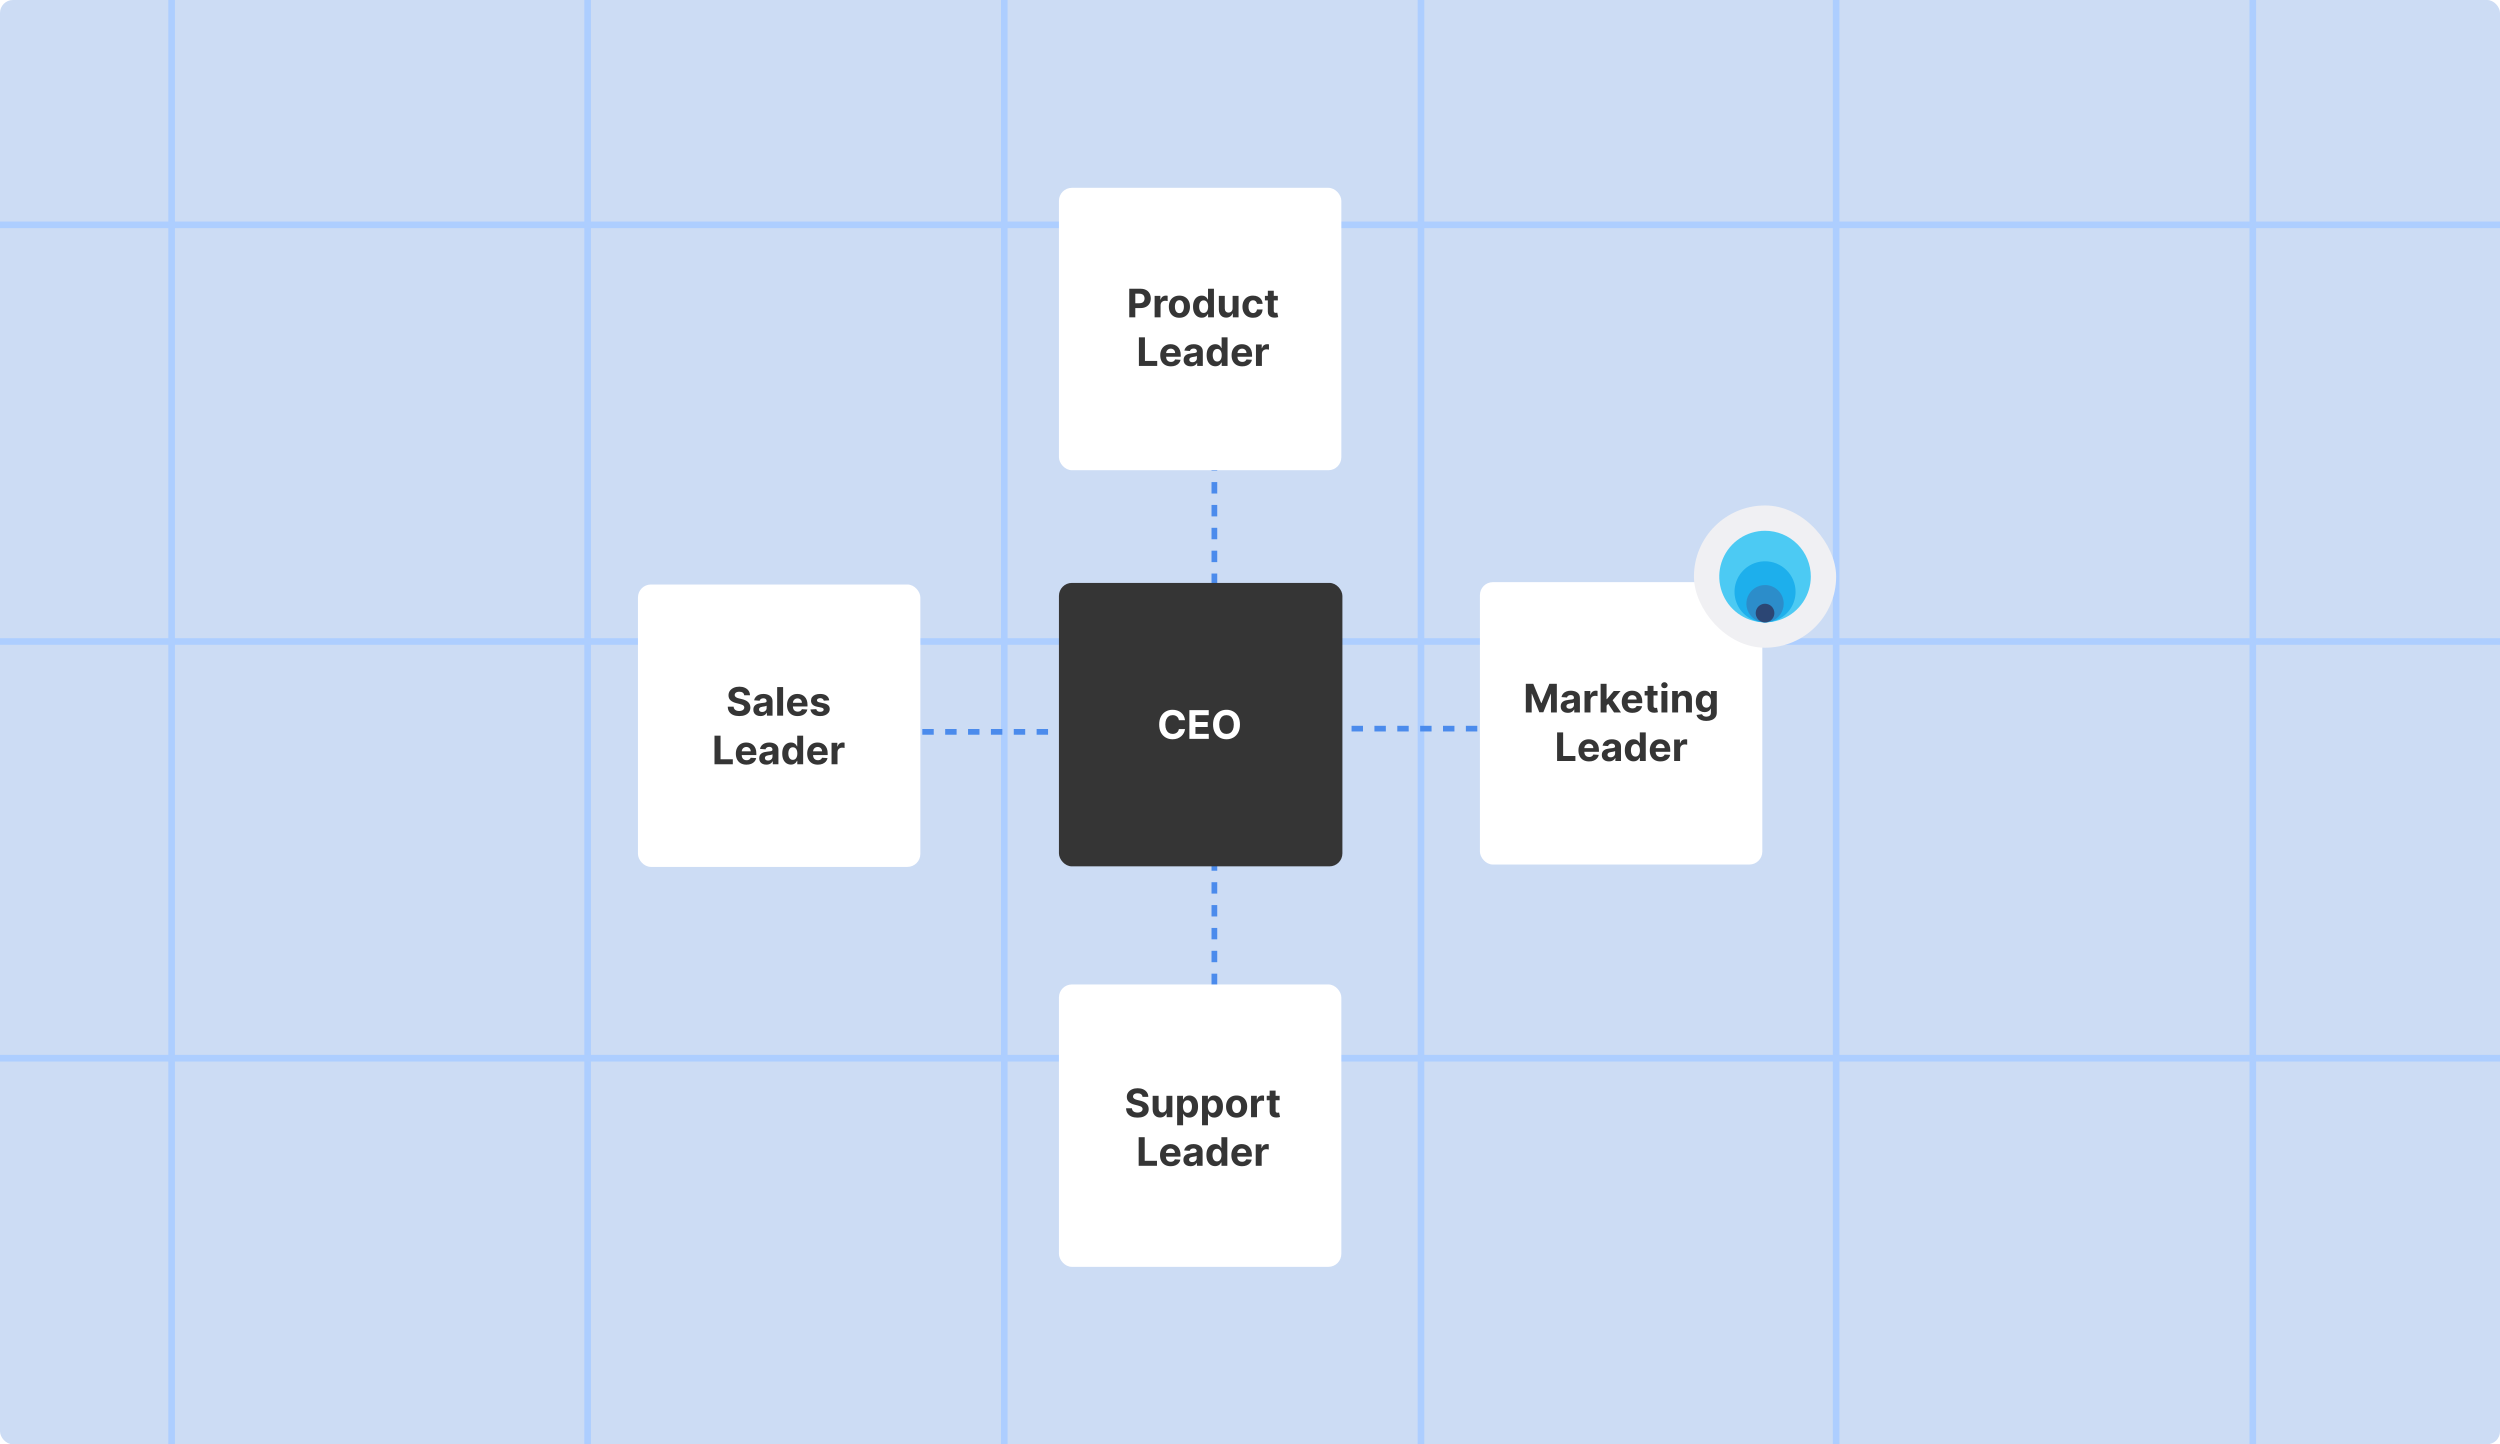 <svg width="772" height="446" viewBox="0 0 772 446" fill="none" xmlns="http://www.w3.org/2000/svg">
<g clip-path="url(#clip0_10256_20624)">
<rect width="772" height="446" rx="4" fill="#CCDCF4"/>
<path d="M181.452 -288L181.452 684.195" stroke="#ADCEFF" stroke-width="2.042"/>
<path d="M53 -288L53 684.195" stroke="#ADCEFF" stroke-width="2.042"/>
<path d="M310.123 -288L310.123 684.195" stroke="#ADCEFF" stroke-width="2.042"/>
<path d="M438.8 -288L438.8 684.195" stroke="#ADCEFF" stroke-width="2.042"/>
<path d="M567 -288L567 684.195" stroke="#ADCEFF" stroke-width="2.042"/>
<path d="M695.668 -288L695.667 684.195" stroke="#ADCEFF" stroke-width="2.042"/>
<path d="M-114.703 69.427L882 69.427" stroke="#ADCEFF" stroke-width="2.042"/>
<path d="M-129 198.098L867.704 198.098" stroke="#ADCEFF" stroke-width="2.042"/>
<path d="M-114.703 326.771L882 326.771" stroke="#ADCEFF" stroke-width="2.042"/>
<path d="M366 226L215 226" stroke="#4B8BEC" stroke-width="1.764" stroke-dasharray="3.53 3.53"/>
<path d="M375 225L526 225" stroke="#4B8BEC" stroke-width="1.764" stroke-dasharray="3.53 3.53"/>
<path d="M375 223L375 132" stroke="#4B8BEC" stroke-width="1.764" stroke-dasharray="3.53 3.53"/>
<path d="M375 223L375 311" stroke="#4B8BEC" stroke-width="1.764" stroke-dasharray="3.53 3.53"/>
<g filter="url(#filter0_d_10256_20624)">
<rect x="332" y="175" width="87.533" height="87.533" rx="4" fill="#353535"/>
<path d="M370.935 217.403H369.039C369.004 217.158 368.933 216.94 368.826 216.749C368.72 216.556 368.583 216.391 368.415 216.256C368.248 216.12 368.054 216.016 367.835 215.944C367.618 215.872 367.383 215.836 367.129 215.836C366.67 215.836 366.27 215.95 365.93 216.178C365.589 216.403 365.325 216.732 365.137 217.165C364.949 217.595 364.856 218.118 364.856 218.733C364.856 219.365 364.949 219.896 365.137 220.326C365.328 220.756 365.593 221.081 365.934 221.3C366.275 221.52 366.669 221.63 367.116 221.63C367.367 221.63 367.6 221.596 367.813 221.53C368.03 221.464 368.222 221.367 368.389 221.24C368.557 221.11 368.695 220.953 368.805 220.768C368.917 220.583 368.995 220.372 369.039 220.136L370.935 220.144C370.886 220.551 370.763 220.944 370.567 221.322C370.374 221.697 370.113 222.034 369.783 222.331C369.457 222.625 369.067 222.859 368.614 223.033C368.164 223.203 367.654 223.288 367.086 223.288C366.295 223.288 365.587 223.109 364.964 222.751C364.343 222.393 363.853 221.875 363.492 221.197C363.134 220.518 362.955 219.697 362.955 218.733C362.955 217.766 363.137 216.943 363.5 216.264C363.864 215.586 364.358 215.069 364.981 214.714C365.605 214.356 366.306 214.177 367.086 214.177C367.6 214.177 368.076 214.249 368.515 214.394C368.956 214.538 369.348 214.749 369.688 215.026C370.029 215.3 370.306 215.637 370.52 216.035C370.736 216.433 370.875 216.889 370.935 217.403ZM372.28 223.167V214.299H378.255V215.844H374.155V217.958H377.948V219.503H374.155V221.621H378.273V223.167H372.28ZM387.895 218.733C387.895 219.7 387.712 220.522 387.346 221.201C386.982 221.879 386.485 222.397 385.856 222.755C385.23 223.11 384.525 223.288 383.743 223.288C382.955 223.288 382.247 223.109 381.621 222.751C380.995 222.393 380.5 221.875 380.136 221.197C379.772 220.518 379.59 219.697 379.59 218.733C379.59 217.766 379.772 216.943 380.136 216.264C380.5 215.586 380.995 215.069 381.621 214.714C382.247 214.356 382.955 214.177 383.743 214.177C384.525 214.177 385.23 214.356 385.856 214.714C386.485 215.069 386.982 215.586 387.346 216.264C387.712 216.943 387.895 217.766 387.895 218.733ZM385.995 218.733C385.995 218.106 385.901 217.578 385.713 217.148C385.528 216.718 385.267 216.391 384.929 216.169C384.592 215.947 384.196 215.836 383.743 215.836C383.29 215.836 382.894 215.947 382.556 216.169C382.219 216.391 381.956 216.718 381.768 217.148C381.584 217.578 381.491 218.106 381.491 218.733C381.491 219.359 381.584 219.887 381.768 220.317C381.956 220.748 382.219 221.074 382.556 221.296C382.894 221.518 383.29 221.63 383.743 221.63C384.196 221.63 384.592 221.518 384.929 221.296C385.267 221.074 385.528 220.748 385.713 220.317C385.901 219.887 385.995 219.359 385.995 218.733Z" fill="white"/>
</g>
<g filter="url(#filter1_d_10256_20624)">
<rect x="202" y="175.496" width="87.203" height="87.203" rx="4" fill="white"/>
<path d="M234.808 209.706C234.773 209.358 234.625 209.088 234.363 208.895C234.102 208.702 233.746 208.606 233.298 208.606C232.993 208.606 232.735 208.649 232.526 208.735C232.316 208.819 232.155 208.935 232.042 209.085C231.933 209.234 231.878 209.404 231.878 209.594C231.873 209.752 231.906 209.89 231.978 210.008C232.052 210.126 232.155 210.228 232.284 210.314C232.413 210.398 232.563 210.471 232.733 210.534C232.902 210.595 233.083 210.646 233.276 210.69L234.07 210.879C234.455 210.966 234.809 211.081 235.131 211.225C235.453 211.368 235.732 211.545 235.968 211.755C236.204 211.965 236.386 212.212 236.516 212.497C236.648 212.782 236.716 213.108 236.719 213.476C236.716 214.017 236.578 214.486 236.304 214.883C236.034 215.277 235.643 215.583 235.131 215.802C234.622 216.017 234.008 216.125 233.289 216.125C232.576 216.125 231.955 216.016 231.425 215.797C230.899 215.579 230.488 215.255 230.192 214.827C229.898 214.395 229.744 213.862 229.73 213.226H231.538C231.558 213.522 231.643 213.77 231.792 213.968C231.945 214.164 232.147 214.312 232.4 214.412C232.656 214.51 232.945 214.559 233.267 214.559C233.584 214.559 233.858 214.513 234.091 214.421C234.327 214.329 234.51 214.201 234.639 214.037C234.769 213.873 234.833 213.685 234.833 213.472C234.833 213.274 234.774 213.107 234.657 212.972C234.542 212.836 234.372 212.721 234.148 212.627C233.926 212.532 233.654 212.445 233.332 212.368L232.37 212.126C231.625 211.945 231.037 211.662 230.606 211.276C230.174 210.891 229.96 210.372 229.963 209.719C229.96 209.184 230.103 208.717 230.39 208.317C230.681 207.917 231.079 207.605 231.585 207.381C232.091 207.157 232.666 207.044 233.311 207.044C233.966 207.044 234.539 207.157 235.028 207.381C235.519 207.605 235.902 207.917 236.175 208.317C236.448 208.717 236.589 209.18 236.598 209.706H234.808ZM239.83 216.125C239.407 216.125 239.03 216.052 238.7 215.905C238.369 215.756 238.107 215.536 237.915 215.245C237.725 214.952 237.63 214.586 237.63 214.149C237.63 213.781 237.697 213.472 237.833 213.222C237.968 212.972 238.152 212.77 238.385 212.618C238.618 212.465 238.882 212.35 239.179 212.273C239.478 212.195 239.791 212.141 240.119 212.109C240.504 212.069 240.815 212.031 241.051 211.997C241.287 211.959 241.458 211.905 241.564 211.833C241.671 211.761 241.724 211.654 241.724 211.514V211.488C241.724 211.214 241.637 211.003 241.465 210.854C241.295 210.704 241.054 210.629 240.74 210.629C240.409 210.629 240.146 210.703 239.951 210.849C239.755 210.993 239.626 211.174 239.563 211.393L237.863 211.255C237.949 210.852 238.119 210.504 238.372 210.211C238.625 209.915 238.951 209.687 239.351 209.529C239.754 209.368 240.22 209.288 240.749 209.288C241.117 209.288 241.469 209.331 241.806 209.417C242.145 209.503 242.446 209.637 242.707 209.818C242.972 209.999 243.18 210.232 243.333 210.517C243.485 210.799 243.561 211.137 243.561 211.531V216H241.819V215.081H241.767C241.66 215.288 241.518 215.471 241.34 215.629C241.162 215.784 240.947 215.907 240.697 215.996C240.447 216.082 240.158 216.125 239.83 216.125ZM240.356 214.857C240.627 214.857 240.865 214.804 241.072 214.697C241.279 214.588 241.442 214.441 241.56 214.257C241.678 214.073 241.737 213.865 241.737 213.632V212.929C241.679 212.966 241.6 213 241.499 213.032C241.402 213.061 241.291 213.088 241.167 213.114C241.044 213.137 240.92 213.159 240.796 213.179C240.673 213.196 240.56 213.212 240.46 213.226C240.244 213.258 240.056 213.308 239.895 213.377C239.734 213.446 239.609 213.54 239.519 213.658C239.43 213.773 239.386 213.916 239.386 214.089C239.386 214.339 239.476 214.53 239.657 214.663C239.841 214.792 240.074 214.857 240.356 214.857ZM246.825 207.165V216H244.987V207.165H246.825ZM251.317 216.129C250.635 216.129 250.048 215.991 249.557 215.715C249.068 215.436 248.691 215.042 248.426 214.533C248.162 214.021 248.03 213.416 248.03 212.717C248.03 212.036 248.162 211.437 248.426 210.923C248.691 210.408 249.063 210.007 249.544 209.719C250.027 209.431 250.593 209.288 251.243 209.288C251.681 209.288 252.087 209.358 252.464 209.499C252.844 209.637 253.175 209.846 253.456 210.125C253.741 210.403 253.963 210.754 254.121 211.177C254.279 211.597 254.358 212.089 254.358 212.652V213.157H248.763V212.018H252.628C252.628 211.754 252.571 211.519 252.456 211.315C252.341 211.111 252.181 210.951 251.977 210.836C251.775 210.718 251.541 210.659 251.274 210.659C250.995 210.659 250.747 210.724 250.532 210.854C250.319 210.98 250.152 211.151 250.031 211.367C249.91 211.58 249.849 211.817 249.846 212.079V213.161C249.846 213.489 249.906 213.773 250.027 214.011C250.151 214.25 250.325 214.434 250.549 214.563C250.773 214.693 251.039 214.758 251.347 214.758C251.551 214.758 251.738 214.729 251.908 214.671C252.077 214.614 252.223 214.528 252.343 214.412C252.464 214.297 252.556 214.157 252.62 213.99L254.319 214.102C254.233 214.51 254.056 214.867 253.789 215.172C253.524 215.474 253.182 215.71 252.762 215.879C252.345 216.046 251.863 216.129 251.317 216.129ZM261.07 211.263L259.388 211.367C259.359 211.223 259.297 211.094 259.202 210.979C259.108 210.861 258.982 210.767 258.827 210.698C258.675 210.626 258.492 210.59 258.279 210.59C257.995 210.59 257.754 210.651 257.559 210.772C257.363 210.889 257.266 211.048 257.266 211.246C257.266 211.404 257.329 211.538 257.455 211.647C257.582 211.757 257.799 211.844 258.107 211.91L259.306 212.152C259.95 212.284 260.431 212.497 260.747 212.79C261.063 213.084 261.221 213.469 261.221 213.947C261.221 214.381 261.093 214.762 260.837 215.09C260.584 215.418 260.236 215.674 259.794 215.858C259.353 216.039 258.846 216.129 258.271 216.129C257.394 216.129 256.695 215.947 256.174 215.582C255.656 215.213 255.353 214.713 255.264 214.08L257.071 213.985C257.126 214.253 257.258 214.457 257.468 214.598C257.678 214.736 257.947 214.805 258.275 214.805C258.597 214.805 258.856 214.743 259.052 214.62C259.25 214.493 259.351 214.331 259.353 214.132C259.351 213.965 259.28 213.829 259.142 213.722C259.004 213.613 258.791 213.53 258.504 213.472L257.356 213.243C256.709 213.114 256.227 212.89 255.911 212.57C255.598 212.251 255.441 211.844 255.441 211.35C255.441 210.924 255.556 210.557 255.786 210.25C256.019 209.942 256.345 209.705 256.765 209.538C257.188 209.371 257.683 209.288 258.249 209.288C259.086 209.288 259.745 209.464 260.225 209.818C260.708 210.172 260.99 210.654 261.07 211.263ZM225.637 231V222.165H227.505V229.46H231.293V231H225.637ZM235.515 231.129C234.833 231.129 234.247 230.991 233.755 230.715C233.266 230.436 232.889 230.042 232.625 229.533C232.36 229.021 232.228 228.416 232.228 227.717C232.228 227.036 232.36 226.437 232.625 225.923C232.889 225.408 233.262 225.007 233.742 224.719C234.225 224.431 234.792 224.288 235.442 224.288C235.879 224.288 236.286 224.358 236.663 224.499C237.042 224.637 237.373 224.846 237.655 225.125C237.939 225.403 238.161 225.754 238.319 226.177C238.477 226.597 238.556 227.089 238.556 227.652V228.157H232.961V227.018H236.826C236.826 226.754 236.769 226.519 236.654 226.315C236.539 226.111 236.379 225.951 236.175 225.836C235.974 225.718 235.739 225.659 235.472 225.659C235.193 225.659 234.946 225.724 234.73 225.854C234.517 225.98 234.35 226.151 234.229 226.367C234.109 226.58 234.047 226.817 234.044 227.079V228.161C234.044 228.489 234.104 228.773 234.225 229.011C234.349 229.25 234.523 229.434 234.747 229.563C234.971 229.693 235.237 229.758 235.545 229.758C235.749 229.758 235.936 229.729 236.106 229.671C236.276 229.614 236.421 229.528 236.542 229.412C236.663 229.297 236.755 229.157 236.818 228.99L238.517 229.102C238.431 229.51 238.254 229.867 237.987 230.172C237.722 230.474 237.38 230.71 236.96 230.879C236.543 231.046 236.061 231.129 235.515 231.129ZM241.645 231.125C241.222 231.125 240.846 231.052 240.515 230.905C240.184 230.756 239.922 230.536 239.73 230.245C239.54 229.952 239.445 229.586 239.445 229.149C239.445 228.781 239.513 228.472 239.648 228.222C239.783 227.972 239.967 227.77 240.2 227.618C240.433 227.465 240.697 227.35 240.994 227.273C241.293 227.195 241.606 227.141 241.934 227.109C242.319 227.069 242.63 227.031 242.866 226.997C243.102 226.959 243.273 226.905 243.379 226.833C243.486 226.761 243.539 226.654 243.539 226.514V226.488C243.539 226.214 243.453 226.003 243.28 225.854C243.11 225.704 242.869 225.629 242.555 225.629C242.225 225.629 241.961 225.703 241.766 225.849C241.57 225.993 241.441 226.174 241.378 226.393L239.678 226.255C239.764 225.852 239.934 225.504 240.187 225.211C240.44 224.915 240.766 224.687 241.166 224.529C241.569 224.368 242.035 224.288 242.564 224.288C242.932 224.288 243.284 224.331 243.621 224.417C243.96 224.503 244.261 224.637 244.522 224.818C244.787 224.999 244.995 225.232 245.148 225.517C245.3 225.799 245.377 226.137 245.377 226.531V231H243.634V230.081H243.582C243.476 230.288 243.333 230.471 243.155 230.629C242.977 230.784 242.762 230.907 242.512 230.996C242.262 231.082 241.973 231.125 241.645 231.125ZM242.171 229.857C242.442 229.857 242.68 229.804 242.887 229.697C243.094 229.588 243.257 229.441 243.375 229.257C243.493 229.073 243.552 228.865 243.552 228.632V227.929C243.494 227.966 243.415 228 243.315 228.032C243.217 228.061 243.106 228.088 242.982 228.114C242.859 228.137 242.735 228.159 242.611 228.179C242.488 228.196 242.376 228.212 242.275 228.226C242.059 228.258 241.871 228.308 241.71 228.377C241.549 228.446 241.424 228.54 241.334 228.658C241.245 228.773 241.201 228.916 241.201 229.089C241.201 229.339 241.291 229.53 241.472 229.663C241.657 229.792 241.889 229.857 242.171 229.857ZM249.244 231.108C248.741 231.108 248.285 230.978 247.876 230.72C247.471 230.458 247.149 230.074 246.91 229.568C246.674 229.059 246.556 228.435 246.556 227.696C246.556 226.936 246.679 226.305 246.923 225.802C247.168 225.296 247.492 224.917 247.898 224.667C248.306 224.414 248.754 224.288 249.24 224.288C249.611 224.288 249.92 224.351 250.167 224.477C250.417 224.601 250.619 224.756 250.771 224.943C250.926 225.127 251.044 225.309 251.125 225.487H251.181V222.165H253.014V231H251.202V229.939H251.125C251.038 230.123 250.916 230.305 250.758 230.487C250.603 230.665 250.4 230.813 250.15 230.931C249.903 231.049 249.601 231.108 249.244 231.108ZM249.826 229.645C250.123 229.645 250.373 229.565 250.577 229.404C250.784 229.24 250.942 229.011 251.051 228.718C251.164 228.425 251.22 228.081 251.22 227.687C251.22 227.293 251.165 226.951 251.056 226.66C250.946 226.37 250.788 226.145 250.581 225.987C250.374 225.829 250.123 225.75 249.826 225.75C249.524 225.75 249.27 225.832 249.063 225.996C248.856 226.16 248.699 226.387 248.593 226.677C248.486 226.968 248.433 227.304 248.433 227.687C248.433 228.072 248.486 228.413 248.593 228.709C248.702 229.003 248.859 229.233 249.063 229.4C249.27 229.563 249.524 229.645 249.826 229.645ZM257.545 231.129C256.863 231.129 256.277 230.991 255.785 230.715C255.296 230.436 254.919 230.042 254.655 229.533C254.39 229.021 254.258 228.416 254.258 227.717C254.258 227.036 254.39 226.437 254.655 225.923C254.919 225.408 255.292 225.007 255.772 224.719C256.255 224.431 256.822 224.288 257.472 224.288C257.909 224.288 258.316 224.358 258.692 224.499C259.072 224.637 259.403 224.846 259.685 225.125C259.969 225.403 260.191 225.754 260.349 226.177C260.507 226.597 260.586 227.089 260.586 227.652V228.157H254.991V227.018H258.856C258.856 226.754 258.799 226.519 258.684 226.315C258.569 226.111 258.409 225.951 258.205 225.836C258.004 225.718 257.769 225.659 257.502 225.659C257.223 225.659 256.975 225.724 256.76 225.854C256.547 225.98 256.38 226.151 256.259 226.367C256.139 226.58 256.077 226.817 256.074 227.079V228.161C256.074 228.489 256.134 228.773 256.255 229.011C256.379 229.25 256.553 229.434 256.777 229.563C257.001 229.693 257.267 229.758 257.575 229.758C257.779 229.758 257.966 229.729 258.136 229.671C258.306 229.614 258.451 229.528 258.572 229.412C258.692 229.297 258.784 229.157 258.848 228.99L260.547 229.102C260.461 229.51 260.284 229.867 260.017 230.172C259.752 230.474 259.41 230.71 258.99 230.879C258.573 231.046 258.091 231.129 257.545 231.129ZM261.785 231V224.374H263.567V225.53H263.636C263.757 225.119 263.96 224.808 264.244 224.598C264.529 224.385 264.857 224.279 265.228 224.279C265.32 224.279 265.419 224.285 265.526 224.296C265.632 224.308 265.725 224.324 265.806 224.344V225.974C265.72 225.948 265.6 225.925 265.448 225.905C265.295 225.885 265.156 225.875 265.029 225.875C264.759 225.875 264.518 225.934 264.305 226.052C264.095 226.167 263.928 226.328 263.804 226.535C263.684 226.742 263.623 226.981 263.623 227.251V231H261.785Z" fill="#353535"/>
</g>
<g filter="url(#filter2_d_10256_20624)">
<rect x="462" y="174.766" width="87.203" height="87.203" rx="4" fill="white"/>
<path d="M476.173 206.165H478.476L480.909 212.101H481.013L483.446 206.165H485.75V215H483.938V209.25H483.864L481.578 214.957H480.344L478.058 209.228H477.985V215H476.173V206.165ZM489.144 215.125C488.721 215.125 488.344 215.052 488.013 214.905C487.683 214.756 487.421 214.536 487.228 214.245C487.038 213.952 486.943 213.586 486.943 213.149C486.943 212.781 487.011 212.472 487.146 212.222C487.281 211.972 487.465 211.77 487.698 211.618C487.931 211.465 488.196 211.35 488.492 211.273C488.791 211.195 489.105 211.141 489.433 211.109C489.818 211.069 490.129 211.031 490.364 210.997C490.6 210.959 490.771 210.905 490.878 210.833C490.984 210.761 491.037 210.654 491.037 210.514V210.488C491.037 210.214 490.951 210.003 490.778 209.854C490.609 209.704 490.367 209.629 490.054 209.629C489.723 209.629 489.46 209.703 489.264 209.849C489.069 209.993 488.939 210.174 488.876 210.393L487.176 210.255C487.263 209.852 487.432 209.504 487.685 209.211C487.938 208.915 488.265 208.687 488.665 208.529C489.067 208.368 489.533 208.288 490.062 208.288C490.43 208.288 490.783 208.331 491.119 208.417C491.459 208.503 491.759 208.637 492.021 208.818C492.285 208.999 492.494 209.232 492.646 209.517C492.799 209.799 492.875 210.137 492.875 210.531V215H491.132V214.081H491.08C490.974 214.288 490.832 214.471 490.653 214.629C490.475 214.784 490.261 214.907 490.011 214.996C489.76 215.082 489.471 215.125 489.144 215.125ZM489.67 213.857C489.94 213.857 490.179 213.804 490.386 213.697C490.593 213.588 490.755 213.441 490.873 213.257C490.991 213.073 491.05 212.865 491.05 212.632V211.929C490.993 211.966 490.914 212 490.813 212.032C490.715 212.061 490.604 212.088 490.481 212.114C490.357 212.137 490.233 212.159 490.11 212.179C489.986 212.196 489.874 212.212 489.773 212.226C489.558 212.258 489.369 212.308 489.208 212.377C489.047 212.446 488.922 212.54 488.833 212.658C488.744 212.773 488.699 212.916 488.699 213.089C488.699 213.339 488.79 213.53 488.971 213.663C489.155 213.792 489.388 213.857 489.67 213.857ZM494.301 215V208.374H496.082V209.53H496.151C496.272 209.119 496.475 208.808 496.76 208.598C497.044 208.385 497.372 208.279 497.743 208.279C497.835 208.279 497.934 208.285 498.041 208.296C498.147 208.308 498.241 208.324 498.321 208.344V209.974C498.235 209.948 498.116 209.925 497.963 209.905C497.811 209.885 497.671 209.875 497.545 209.875C497.274 209.875 497.033 209.934 496.82 210.052C496.61 210.167 496.443 210.328 496.32 210.535C496.199 210.742 496.138 210.981 496.138 211.251V215H494.301ZM500.937 213.093L500.941 210.889H501.208L503.331 208.374H505.44L502.589 211.704H502.153L500.937 213.093ZM499.271 215V206.165H501.109V215H499.271ZM503.413 215L501.463 212.114L502.688 210.816L505.565 215H503.413ZM509.089 215.129C508.407 215.129 507.82 214.991 507.329 214.715C506.84 214.436 506.463 214.042 506.198 213.533C505.934 213.021 505.802 212.416 505.802 211.717C505.802 211.036 505.934 210.437 506.198 209.923C506.463 209.408 506.835 209.007 507.316 208.719C507.799 208.431 508.365 208.288 509.015 208.288C509.453 208.288 509.859 208.358 510.236 208.499C510.616 208.637 510.947 208.846 511.228 209.125C511.513 209.403 511.735 209.754 511.893 210.177C512.051 210.597 512.13 211.089 512.13 211.652V212.157H506.535V211.018H510.4C510.4 210.754 510.343 210.519 510.228 210.315C510.113 210.111 509.953 209.951 509.749 209.836C509.547 209.718 509.313 209.659 509.046 209.659C508.767 209.659 508.519 209.724 508.304 209.854C508.091 209.98 507.924 210.151 507.803 210.367C507.682 210.58 507.621 210.817 507.618 211.079V212.161C507.618 212.489 507.678 212.773 507.799 213.011C507.923 213.25 508.097 213.434 508.321 213.563C508.545 213.693 508.811 213.758 509.119 213.758C509.323 213.758 509.51 213.729 509.68 213.671C509.849 213.614 509.995 213.528 510.115 213.412C510.236 213.297 510.328 213.157 510.391 212.99L512.091 213.102C512.005 213.51 511.828 213.867 511.561 214.172C511.296 214.474 510.954 214.71 510.534 214.879C510.117 215.046 509.635 215.129 509.089 215.129ZM516.854 208.374V209.754H512.863V208.374H516.854ZM513.769 206.786H515.607V212.964C515.607 213.134 515.633 213.266 515.685 213.361C515.736 213.453 515.808 213.517 515.9 213.555C515.995 213.592 516.104 213.611 516.228 213.611C516.314 213.611 516.401 213.604 516.487 213.589C516.573 213.572 516.639 213.559 516.685 213.551L516.974 214.918C516.882 214.947 516.753 214.98 516.586 215.017C516.419 215.058 516.217 215.082 515.978 215.091C515.535 215.108 515.147 215.049 514.813 214.914C514.482 214.779 514.225 214.569 514.041 214.284C513.857 213.999 513.766 213.64 513.769 213.205V206.786ZM518.051 215V208.374H519.888V215H518.051ZM518.974 207.52C518.701 207.52 518.466 207.429 518.271 207.248C518.078 207.064 517.982 206.844 517.982 206.588C517.982 206.335 518.078 206.118 518.271 205.937C518.466 205.752 518.701 205.66 518.974 205.66C519.247 205.66 519.48 205.752 519.673 205.937C519.868 206.118 519.966 206.335 519.966 206.588C519.966 206.844 519.868 207.064 519.673 207.248C519.48 207.429 519.247 207.52 518.974 207.52ZM523.198 211.169V215H521.361V208.374H523.112V209.543H523.19C523.336 209.158 523.582 208.853 523.927 208.628C524.272 208.401 524.691 208.288 525.183 208.288C525.643 208.288 526.044 208.388 526.386 208.59C526.728 208.791 526.995 209.078 527.184 209.452C527.374 209.823 527.469 210.266 527.469 210.781V215H525.631V211.109C525.634 210.703 525.531 210.387 525.321 210.16C525.111 209.93 524.822 209.815 524.454 209.815C524.206 209.815 523.988 209.868 523.798 209.974C523.611 210.081 523.464 210.236 523.358 210.44C523.254 210.642 523.201 210.885 523.198 211.169ZM531.903 217.623C531.307 217.623 530.797 217.541 530.371 217.377C529.948 217.216 529.612 216.996 529.362 216.717C529.112 216.438 528.949 216.124 528.874 215.776L530.574 215.548C530.626 215.68 530.708 215.804 530.82 215.919C530.932 216.034 531.08 216.126 531.264 216.195C531.451 216.267 531.678 216.303 531.946 216.303C532.346 216.303 532.675 216.205 532.934 216.009C533.195 215.817 533.326 215.493 533.326 215.039V213.827H533.249C533.168 214.011 533.047 214.185 532.886 214.349C532.725 214.513 532.518 214.646 532.265 214.75C532.012 214.853 531.71 214.905 531.359 214.905C530.862 214.905 530.409 214.79 530 214.56C529.595 214.327 529.271 213.972 529.03 213.494C528.791 213.014 528.672 212.407 528.672 211.674C528.672 210.923 528.794 210.296 529.038 209.793C529.283 209.29 529.608 208.913 530.013 208.663C530.422 208.413 530.869 208.288 531.355 208.288C531.726 208.288 532.036 208.351 532.287 208.477C532.537 208.601 532.738 208.756 532.89 208.943C533.046 209.127 533.165 209.309 533.249 209.487H533.318V208.374H535.142V215.065C535.142 215.628 535.004 216.1 534.728 216.48C534.452 216.859 534.07 217.144 533.581 217.334C533.095 217.526 532.535 217.623 531.903 217.623ZM531.941 213.525C532.238 213.525 532.488 213.451 532.692 213.305C532.899 213.155 533.057 212.942 533.167 212.666C533.279 212.387 533.335 212.054 533.335 211.665C533.335 211.277 533.28 210.941 533.171 210.656C533.062 210.368 532.903 210.145 532.696 209.987C532.489 209.829 532.238 209.75 531.941 209.75C531.639 209.75 531.385 209.832 531.178 209.996C530.971 210.157 530.814 210.381 530.708 210.669C530.601 210.956 530.548 211.289 530.548 211.665C530.548 212.048 530.601 212.379 530.708 212.658C530.817 212.934 530.974 213.148 531.178 213.3C531.385 213.45 531.639 213.525 531.941 213.525ZM485.829 230V221.165H487.697V228.46H491.485V230H485.829ZM495.707 230.129C495.025 230.129 494.439 229.991 493.947 229.715C493.458 229.436 493.081 229.042 492.817 228.533C492.552 228.021 492.42 227.416 492.42 226.717C492.42 226.036 492.552 225.437 492.817 224.923C493.081 224.408 493.454 224.007 493.934 223.719C494.417 223.431 494.984 223.288 495.634 223.288C496.071 223.288 496.478 223.358 496.855 223.499C497.234 223.637 497.565 223.846 497.847 224.125C498.131 224.403 498.353 224.754 498.511 225.177C498.669 225.597 498.748 226.089 498.748 226.652V227.157H493.153V226.018H497.018C497.018 225.754 496.961 225.519 496.846 225.315C496.731 225.111 496.571 224.951 496.367 224.836C496.166 224.718 495.931 224.659 495.664 224.659C495.385 224.659 495.138 224.724 494.922 224.854C494.709 224.98 494.542 225.151 494.422 225.367C494.301 225.58 494.239 225.817 494.236 226.079V227.161C494.236 227.489 494.296 227.773 494.417 228.011C494.541 228.25 494.715 228.434 494.939 228.563C495.164 228.693 495.43 228.758 495.737 228.758C495.941 228.758 496.128 228.729 496.298 228.671C496.468 228.614 496.613 228.528 496.734 228.412C496.855 228.297 496.947 228.157 497.01 227.99L498.71 228.102C498.623 228.51 498.446 228.867 498.179 229.172C497.914 229.474 497.572 229.71 497.152 229.879C496.735 230.046 496.253 230.129 495.707 230.129ZM501.837 230.125C501.414 230.125 501.038 230.052 500.707 229.905C500.376 229.756 500.114 229.536 499.922 229.245C499.732 228.952 499.637 228.586 499.637 228.149C499.637 227.781 499.705 227.472 499.84 227.222C499.975 226.972 500.159 226.77 500.392 226.618C500.625 226.465 500.889 226.35 501.186 226.273C501.485 226.195 501.798 226.141 502.126 226.109C502.511 226.069 502.822 226.031 503.058 225.997C503.294 225.959 503.465 225.905 503.571 225.833C503.678 225.761 503.731 225.654 503.731 225.514V225.488C503.731 225.214 503.645 225.003 503.472 224.854C503.302 224.704 503.061 224.629 502.747 224.629C502.417 224.629 502.153 224.703 501.958 224.849C501.762 224.993 501.633 225.174 501.57 225.393L499.87 225.255C499.956 224.852 500.126 224.504 500.379 224.211C500.632 223.915 500.958 223.687 501.358 223.529C501.761 223.368 502.227 223.288 502.756 223.288C503.124 223.288 503.476 223.331 503.813 223.417C504.152 223.503 504.453 223.637 504.714 223.818C504.979 223.999 505.188 224.232 505.34 224.517C505.492 224.799 505.569 225.137 505.569 225.531V230H503.826V229.081H503.774C503.668 229.288 503.525 229.471 503.347 229.629C503.169 229.784 502.954 229.907 502.704 229.996C502.454 230.082 502.165 230.125 501.837 230.125ZM502.363 228.857C502.634 228.857 502.872 228.804 503.079 228.697C503.287 228.588 503.449 228.441 503.567 228.257C503.685 228.073 503.744 227.865 503.744 227.632V226.929C503.686 226.966 503.607 227 503.507 227.032C503.409 227.061 503.298 227.088 503.174 227.114C503.051 227.137 502.927 227.159 502.803 227.179C502.68 227.196 502.568 227.212 502.467 227.226C502.251 227.258 502.063 227.308 501.902 227.377C501.741 227.446 501.616 227.54 501.526 227.658C501.437 227.773 501.393 227.916 501.393 228.089C501.393 228.339 501.483 228.53 501.665 228.663C501.849 228.792 502.082 228.857 502.363 228.857ZM509.436 230.108C508.933 230.108 508.477 229.978 508.068 229.72C507.663 229.458 507.341 229.074 507.102 228.568C506.866 228.059 506.748 227.435 506.748 226.696C506.748 225.936 506.871 225.305 507.115 224.802C507.36 224.296 507.685 223.917 508.09 223.667C508.498 223.414 508.946 223.288 509.432 223.288C509.803 223.288 510.112 223.351 510.359 223.477C510.609 223.601 510.811 223.756 510.963 223.943C511.118 224.127 511.236 224.309 511.317 224.487H511.373V221.165H513.206V230H511.394V228.939H511.317C511.231 229.123 511.108 229.305 510.95 229.487C510.795 229.665 510.592 229.813 510.342 229.931C510.095 230.049 509.793 230.108 509.436 230.108ZM510.018 228.645C510.315 228.645 510.565 228.565 510.769 228.404C510.976 228.24 511.134 228.011 511.243 227.718C511.356 227.425 511.412 227.081 511.412 226.687C511.412 226.293 511.357 225.951 511.248 225.66C511.139 225.37 510.98 225.145 510.773 224.987C510.566 224.829 510.315 224.75 510.018 224.75C509.716 224.75 509.462 224.832 509.255 224.996C509.048 225.16 508.891 225.387 508.785 225.677C508.678 225.968 508.625 226.304 508.625 226.687C508.625 227.072 508.678 227.413 508.785 227.709C508.894 228.003 509.051 228.233 509.255 228.4C509.462 228.563 509.716 228.645 510.018 228.645ZM517.737 230.129C517.055 230.129 516.469 229.991 515.977 229.715C515.488 229.436 515.111 229.042 514.847 228.533C514.582 228.021 514.45 227.416 514.45 226.717C514.45 226.036 514.582 225.437 514.847 224.923C515.111 224.408 515.484 224.007 515.964 223.719C516.447 223.431 517.014 223.288 517.664 223.288C518.101 223.288 518.508 223.358 518.884 223.499C519.264 223.637 519.595 223.846 519.877 224.125C520.161 224.403 520.383 224.754 520.541 225.177C520.699 225.597 520.778 226.089 520.778 226.652V227.157H515.183V226.018H519.048C519.048 225.754 518.991 225.519 518.876 225.315C518.761 225.111 518.601 224.951 518.397 224.836C518.196 224.718 517.961 224.659 517.694 224.659C517.415 224.659 517.168 224.724 516.952 224.854C516.739 224.98 516.572 225.151 516.451 225.367C516.331 225.58 516.269 225.817 516.266 226.079V227.161C516.266 227.489 516.326 227.773 516.447 228.011C516.571 228.25 516.745 228.434 516.969 228.563C517.193 228.693 517.459 228.758 517.767 228.758C517.971 228.758 518.158 228.729 518.328 228.671C518.498 228.614 518.643 228.528 518.764 228.412C518.884 228.297 518.976 228.157 519.04 227.99L520.739 228.102C520.653 228.51 520.476 228.867 520.209 229.172C519.944 229.474 519.602 229.71 519.182 229.879C518.765 230.046 518.283 230.129 517.737 230.129ZM521.977 230V223.374H523.759V224.53H523.828C523.949 224.119 524.152 223.808 524.436 223.598C524.721 223.385 525.049 223.279 525.42 223.279C525.512 223.279 525.611 223.285 525.718 223.296C525.824 223.308 525.917 223.324 525.998 223.344V224.974C525.912 224.948 525.792 224.925 525.64 224.905C525.488 224.885 525.348 224.875 525.222 224.875C524.951 224.875 524.71 224.934 524.497 225.052C524.287 225.167 524.12 225.328 523.996 225.535C523.876 225.742 523.815 225.981 523.815 226.251V230H521.977Z" fill="#353535"/>
</g>
<rect x="523.09" y="156.087" width="43.91" height="43.926" rx="21.955" fill="#F0F0F3"/>
<path d="M559.184 178.041C559.184 180.837 558.355 183.571 556.802 185.896C555.248 188.222 553.04 190.034 550.456 191.105C547.873 192.175 545.03 192.455 542.287 191.91C539.544 191.364 537.025 190.017 535.047 188.04C533.07 186.063 531.723 183.543 531.178 180.8C530.632 178.057 530.912 175.214 531.983 172.631C533.053 170.047 534.865 167.839 537.191 166.285C539.516 164.732 542.25 163.903 545.046 163.903C548.796 163.903 552.392 165.393 555.043 168.044C557.694 170.696 559.184 174.291 559.184 178.041Z" fill="#4CCAF3"/>
<path d="M554.471 182.755C554.471 184.62 553.919 186.442 552.883 187.992C551.847 189.543 550.374 190.751 548.652 191.464C546.929 192.178 545.034 192.364 543.205 192C541.377 191.637 539.697 190.739 538.379 189.42C537.061 188.102 536.163 186.422 535.799 184.593C535.436 182.765 535.623 180.869 536.336 179.147C537.05 177.424 538.258 175.952 539.809 174.917C541.359 173.881 543.182 173.328 545.046 173.329C546.284 173.329 547.51 173.572 548.654 174.046C549.797 174.52 550.836 175.214 551.711 176.09C552.587 176.965 553.281 178.004 553.754 179.148C554.228 180.292 554.472 181.517 554.471 182.755Z" fill="#1DAFEC"/>
<path d="M550.806 186.42C550.806 187.56 550.468 188.674 549.835 189.621C549.201 190.569 548.301 191.308 547.248 191.744C546.195 192.18 545.037 192.294 543.919 192.072C542.801 191.85 541.774 191.301 540.968 190.495C540.162 189.689 539.613 188.662 539.391 187.544C539.169 186.426 539.283 185.268 539.719 184.215C540.155 183.162 540.894 182.261 541.841 181.628C542.789 180.995 543.903 180.657 545.043 180.657C546.571 180.657 548.037 181.264 549.118 182.345C550.199 183.426 550.806 184.891 550.806 186.42Z" fill="#2C8DCA"/>
<path d="M547.926 189.316C547.926 189.886 547.757 190.443 547.44 190.917C547.124 191.391 546.674 191.76 546.147 191.978C545.621 192.196 545.041 192.253 544.482 192.142C543.923 192.031 543.41 191.756 543.007 191.353C542.604 190.95 542.33 190.437 542.218 189.878C542.107 189.319 542.164 188.74 542.382 188.213C542.601 187.687 542.97 187.237 543.444 186.92C543.918 186.604 544.475 186.435 545.045 186.435C545.809 186.435 546.542 186.738 547.082 187.278C547.622 187.819 547.926 188.552 547.926 189.316Z" fill="#2C4674"/>
<g filter="url(#filter3_d_10256_20624)">
<rect x="332" y="53" width="87.203" height="87.203" rx="4" fill="white"/>
<path d="M353.714 93V84.165H357.199C357.869 84.165 358.44 84.293 358.912 84.549C359.383 84.802 359.743 85.154 359.99 85.606C360.24 86.055 360.366 86.572 360.366 87.159C360.366 87.746 360.239 88.263 359.986 88.712C359.733 89.161 359.366 89.51 358.886 89.76C358.409 90.01 357.83 90.136 357.152 90.136H354.93V88.639H356.85C357.209 88.639 357.505 88.577 357.738 88.453C357.974 88.327 358.15 88.153 358.265 87.931C358.383 87.707 358.442 87.45 358.442 87.159C358.442 86.866 358.383 86.61 358.265 86.391C358.15 86.17 357.974 85.999 357.738 85.878C357.503 85.754 357.204 85.692 356.841 85.692H355.581V93H353.714ZM361.544 93V86.374H363.326V87.53H363.395C363.516 87.119 363.719 86.808 364.003 86.598C364.288 86.385 364.616 86.279 364.987 86.279C365.079 86.279 365.178 86.285 365.284 86.296C365.391 86.308 365.484 86.324 365.565 86.344V87.974C365.479 87.948 365.359 87.925 365.207 87.905C365.054 87.885 364.915 87.875 364.788 87.875C364.518 87.875 364.276 87.934 364.064 88.052C363.854 88.167 363.687 88.328 363.563 88.535C363.442 88.742 363.382 88.981 363.382 89.251V93H361.544ZM369.2 93.129C368.53 93.129 367.951 92.987 367.462 92.702C366.976 92.415 366.601 92.015 366.336 91.503C366.071 90.988 365.939 90.391 365.939 89.713C365.939 89.028 366.071 88.43 366.336 87.918C366.601 87.403 366.976 87.004 367.462 86.719C367.951 86.431 368.53 86.288 369.2 86.288C369.87 86.288 370.449 86.431 370.935 86.719C371.423 87.004 371.8 87.403 372.065 87.918C372.329 88.43 372.462 89.028 372.462 89.713C372.462 90.391 372.329 90.988 372.065 91.503C371.8 92.015 371.423 92.415 370.935 92.702C370.449 92.987 369.87 93.129 369.2 93.129ZM369.209 91.706C369.514 91.706 369.768 91.62 369.973 91.447C370.177 91.272 370.331 91.033 370.434 90.731C370.541 90.429 370.594 90.085 370.594 89.7C370.594 89.314 370.541 88.971 370.434 88.669C370.331 88.367 370.177 88.128 369.973 87.953C369.768 87.777 369.514 87.69 369.209 87.69C368.901 87.69 368.642 87.777 368.433 87.953C368.225 88.128 368.069 88.367 367.962 88.669C367.859 88.971 367.807 89.314 367.807 89.7C367.807 90.085 367.859 90.429 367.962 90.731C368.069 91.033 368.225 91.272 368.433 91.447C368.642 91.62 368.901 91.706 369.209 91.706ZM376.098 93.108C375.595 93.108 375.139 92.978 374.731 92.72C374.325 92.458 374.003 92.074 373.764 91.568C373.529 91.059 373.411 90.435 373.411 89.696C373.411 88.936 373.533 88.305 373.777 87.802C374.022 87.296 374.347 86.917 374.752 86.667C375.161 86.414 375.608 86.288 376.094 86.288C376.465 86.288 376.774 86.351 377.021 86.477C377.272 86.601 377.473 86.756 377.625 86.943C377.781 87.127 377.899 87.309 377.979 87.487H378.035V84.165H379.869V93H378.057V91.939H377.979C377.893 92.123 377.771 92.305 377.612 92.487C377.457 92.665 377.254 92.813 377.004 92.931C376.757 93.049 376.455 93.108 376.098 93.108ZM376.681 91.645C376.977 91.645 377.227 91.565 377.431 91.404C377.638 91.24 377.796 91.011 377.906 90.718C378.018 90.425 378.074 90.081 378.074 89.687C378.074 89.293 378.019 88.951 377.91 88.66C377.801 88.37 377.643 88.145 377.436 87.987C377.229 87.829 376.977 87.75 376.681 87.75C376.379 87.75 376.124 87.832 375.917 87.996C375.71 88.16 375.553 88.387 375.447 88.677C375.34 88.968 375.287 89.304 375.287 89.687C375.287 90.072 375.34 90.413 375.447 90.709C375.556 91.003 375.713 91.233 375.917 91.4C376.124 91.564 376.379 91.645 376.681 91.645ZM385.629 90.179V86.374H387.466V93H385.702V91.796H385.633C385.483 92.185 385.235 92.497 384.887 92.733C384.542 92.968 384.12 93.086 383.623 93.086C383.18 93.086 382.79 92.986 382.454 92.784C382.117 92.583 381.854 92.297 381.664 91.926C381.477 91.555 381.382 91.111 381.38 90.593V86.374H383.217V90.265C383.22 90.656 383.325 90.965 383.532 91.192C383.739 91.42 384.017 91.533 384.365 91.533C384.586 91.533 384.793 91.483 384.986 91.382C385.179 91.279 385.334 91.126 385.452 90.925C385.573 90.724 385.632 90.475 385.629 90.179ZM391.93 93.129C391.251 93.129 390.668 92.986 390.179 92.698C389.693 92.408 389.319 92.005 389.057 91.49C388.798 90.975 388.669 90.383 388.669 89.713C388.669 89.034 388.8 88.439 389.061 87.927C389.326 87.412 389.701 87.011 390.187 86.723C390.673 86.433 391.251 86.288 391.922 86.288C392.5 86.288 393.006 86.393 393.44 86.603C393.874 86.812 394.218 87.107 394.471 87.487C394.724 87.867 394.864 88.312 394.89 88.824H393.155C393.106 88.493 392.977 88.227 392.767 88.026C392.56 87.822 392.288 87.72 391.952 87.72C391.667 87.72 391.418 87.797 391.205 87.953C390.996 88.105 390.832 88.328 390.714 88.621C390.596 88.915 390.537 89.27 390.537 89.687C390.537 90.11 390.594 90.469 390.709 90.765C390.827 91.062 390.993 91.287 391.205 91.443C391.418 91.598 391.667 91.676 391.952 91.676C392.162 91.676 392.35 91.632 392.517 91.546C392.687 91.46 392.826 91.335 392.935 91.171C393.047 91.004 393.121 90.804 393.155 90.571H394.89C394.861 91.078 394.723 91.523 394.475 91.909C394.231 92.291 393.893 92.59 393.462 92.806C393.03 93.022 392.52 93.129 391.93 93.129ZM399.591 86.374V87.754H395.6V86.374H399.591ZM396.506 84.786H398.344V90.964C398.344 91.133 398.37 91.266 398.421 91.361C398.473 91.453 398.545 91.517 398.637 91.555C398.732 91.592 398.841 91.611 398.965 91.611C399.051 91.611 399.138 91.604 399.224 91.589C399.31 91.572 399.376 91.559 399.422 91.55L399.711 92.918C399.619 92.947 399.49 92.98 399.323 93.017C399.156 93.058 398.954 93.082 398.715 93.091C398.272 93.108 397.884 93.049 397.55 92.914C397.219 92.779 396.962 92.569 396.778 92.284C396.594 91.999 396.503 91.64 396.506 91.205V84.786ZM356.691 108V99.165H358.559V106.46H362.347V108H356.691ZM366.569 108.129C365.887 108.129 365.301 107.991 364.809 107.715C364.32 107.436 363.943 107.042 363.679 106.533C363.414 106.021 363.282 105.416 363.282 104.717C363.282 104.036 363.414 103.437 363.679 102.923C363.943 102.408 364.316 102.007 364.796 101.719C365.279 101.431 365.846 101.288 366.496 101.288C366.933 101.288 367.34 101.358 367.716 101.499C368.096 101.637 368.427 101.846 368.709 102.125C368.993 102.403 369.215 102.754 369.373 103.177C369.531 103.597 369.61 104.089 369.61 104.652V105.157H364.015V104.018H367.88C367.88 103.754 367.823 103.519 367.708 103.315C367.593 103.111 367.433 102.951 367.229 102.836C367.028 102.718 366.793 102.659 366.526 102.659C366.247 102.659 365.999 102.724 365.784 102.854C365.571 102.98 365.404 103.151 365.283 103.367C365.163 103.58 365.101 103.817 365.098 104.079V105.161C365.098 105.489 365.158 105.773 365.279 106.011C365.403 106.25 365.577 106.434 365.801 106.563C366.025 106.693 366.291 106.758 366.599 106.758C366.803 106.758 366.99 106.729 367.16 106.671C367.33 106.614 367.475 106.528 367.596 106.412C367.716 106.297 367.808 106.157 367.872 105.99L369.571 106.102C369.485 106.51 369.308 106.867 369.041 107.172C368.776 107.474 368.434 107.71 368.014 107.879C367.597 108.046 367.115 108.129 366.569 108.129ZM372.699 108.125C372.276 108.125 371.899 108.052 371.569 107.905C371.238 107.756 370.976 107.536 370.784 107.245C370.594 106.952 370.499 106.586 370.499 106.149C370.499 105.781 370.566 105.472 370.702 105.222C370.837 104.972 371.021 104.77 371.254 104.618C371.487 104.465 371.751 104.35 372.048 104.273C372.347 104.195 372.66 104.141 372.988 104.109C373.373 104.069 373.684 104.031 373.92 103.997C374.156 103.959 374.327 103.905 374.433 103.833C374.54 103.761 374.593 103.654 374.593 103.514V103.488C374.593 103.214 374.506 103.003 374.334 102.854C374.164 102.704 373.923 102.629 373.609 102.629C373.278 102.629 373.015 102.703 372.82 102.849C372.624 102.993 372.495 103.174 372.431 103.393L370.732 103.255C370.818 102.852 370.988 102.504 371.241 102.211C371.494 101.915 371.82 101.687 372.22 101.529C372.623 101.368 373.089 101.288 373.618 101.288C373.986 101.288 374.338 101.331 374.675 101.417C375.014 101.503 375.315 101.637 375.576 101.818C375.841 101.999 376.049 102.232 376.202 102.517C376.354 102.799 376.43 103.137 376.43 103.531V108H374.688V107.081H374.636C374.529 107.288 374.387 107.471 374.209 107.629C374.03 107.784 373.816 107.907 373.566 107.996C373.316 108.082 373.027 108.125 372.699 108.125ZM373.225 106.857C373.496 106.857 373.734 106.804 373.941 106.697C374.148 106.588 374.311 106.441 374.429 106.257C374.547 106.073 374.606 105.865 374.606 105.632V104.929C374.548 104.966 374.469 105 374.368 105.032C374.271 105.061 374.16 105.088 374.036 105.114C373.913 105.137 373.789 105.159 373.665 105.179C373.542 105.196 373.429 105.212 373.329 105.226C373.113 105.258 372.925 105.308 372.764 105.377C372.603 105.446 372.477 105.54 372.388 105.658C372.299 105.773 372.255 105.916 372.255 106.089C372.255 106.339 372.345 106.53 372.526 106.663C372.71 106.792 372.943 106.857 373.225 106.857ZM380.298 108.108C379.795 108.108 379.339 107.978 378.93 107.72C378.525 107.458 378.203 107.074 377.964 106.568C377.728 106.059 377.61 105.435 377.61 104.696C377.61 103.936 377.733 103.305 377.977 102.802C378.221 102.296 378.546 101.917 378.952 101.667C379.36 101.414 379.807 101.288 380.294 101.288C380.665 101.288 380.974 101.351 381.221 101.477C381.471 101.601 381.673 101.756 381.825 101.943C381.98 102.127 382.098 102.309 382.179 102.487H382.235V99.165H384.068V108H382.256V106.939H382.179C382.092 107.123 381.97 107.305 381.812 107.487C381.657 107.665 381.454 107.813 381.204 107.931C380.956 108.049 380.654 108.108 380.298 108.108ZM380.88 106.645C381.176 106.645 381.427 106.565 381.631 106.404C381.838 106.24 381.996 106.011 382.105 105.718C382.218 105.425 382.274 105.081 382.274 104.687C382.274 104.293 382.219 103.951 382.11 103.66C382 103.37 381.842 103.145 381.635 102.987C381.428 102.829 381.176 102.75 380.88 102.75C380.578 102.75 380.324 102.832 380.117 102.996C379.91 103.16 379.753 103.387 379.646 103.677C379.54 103.968 379.487 104.304 379.487 104.687C379.487 105.072 379.54 105.413 379.646 105.709C379.756 106.003 379.912 106.233 380.117 106.4C380.324 106.563 380.578 106.645 380.88 106.645ZM388.599 108.129C387.917 108.129 387.331 107.991 386.839 107.715C386.35 107.436 385.973 107.042 385.709 106.533C385.444 106.021 385.312 105.416 385.312 104.717C385.312 104.036 385.444 103.437 385.709 102.923C385.973 102.408 386.346 102.007 386.826 101.719C387.309 101.431 387.876 101.288 388.525 101.288C388.963 101.288 389.37 101.358 389.746 101.499C390.126 101.637 390.457 101.846 390.738 102.125C391.023 102.403 391.245 102.754 391.403 103.177C391.561 103.597 391.64 104.089 391.64 104.652V105.157H386.045V104.018H389.91C389.91 103.754 389.853 103.519 389.738 103.315C389.623 103.111 389.463 102.951 389.259 102.836C389.058 102.718 388.823 102.659 388.556 102.659C388.277 102.659 388.029 102.724 387.814 102.854C387.601 102.98 387.434 103.151 387.313 103.367C387.192 103.58 387.131 103.817 387.128 104.079V105.161C387.128 105.489 387.188 105.773 387.309 106.011C387.433 106.25 387.607 106.434 387.831 106.563C388.055 106.693 388.321 106.758 388.629 106.758C388.833 106.758 389.02 106.729 389.19 106.671C389.359 106.614 389.505 106.528 389.626 106.412C389.746 106.297 389.838 106.157 389.902 105.99L391.601 106.102C391.515 106.51 391.338 106.867 391.071 107.172C390.806 107.474 390.464 107.71 390.044 107.879C389.627 108.046 389.145 108.129 388.599 108.129ZM392.839 108V101.374H394.621V102.53H394.69C394.811 102.119 395.014 101.808 395.298 101.598C395.583 101.385 395.911 101.279 396.282 101.279C396.374 101.279 396.473 101.285 396.579 101.296C396.686 101.308 396.779 101.324 396.86 101.344V102.974C396.774 102.948 396.654 102.925 396.502 102.905C396.349 102.885 396.21 102.875 396.083 102.875C395.813 102.875 395.571 102.934 395.359 103.052C395.149 103.167 394.982 103.328 394.858 103.535C394.737 103.742 394.677 103.981 394.677 104.251V108H392.839Z" fill="#353535"/>
<rect x="332" y="299" width="87.203" height="87.203" rx="4" fill="white"/>
<path d="M357.807 333.706C357.773 333.358 357.625 333.088 357.363 332.895C357.101 332.702 356.746 332.606 356.298 332.606C355.993 332.606 355.735 332.649 355.525 332.735C355.315 332.819 355.154 332.935 355.042 333.085C354.933 333.234 354.878 333.404 354.878 333.594C354.873 333.752 354.906 333.89 354.978 334.008C355.052 334.126 355.154 334.228 355.284 334.314C355.413 334.398 355.563 334.471 355.733 334.534C355.902 334.595 356.083 334.646 356.276 334.69L357.07 334.879C357.455 334.966 357.809 335.081 358.131 335.225C358.453 335.368 358.732 335.545 358.968 335.755C359.204 335.965 359.386 336.212 359.516 336.497C359.648 336.782 359.716 337.108 359.719 337.476C359.716 338.017 359.578 338.486 359.304 338.883C359.034 339.277 358.643 339.583 358.131 339.802C357.622 340.017 357.008 340.125 356.289 340.125C355.576 340.125 354.955 340.016 354.425 339.797C353.899 339.579 353.488 339.255 353.192 338.827C352.898 338.395 352.744 337.862 352.73 337.226H354.538C354.558 337.522 354.643 337.77 354.792 337.968C354.945 338.164 355.147 338.312 355.4 338.412C355.656 338.51 355.945 338.559 356.267 338.559C356.584 338.559 356.858 338.513 357.091 338.421C357.327 338.329 357.51 338.201 357.639 338.037C357.769 337.873 357.833 337.685 357.833 337.472C357.833 337.274 357.774 337.107 357.656 336.972C357.541 336.836 357.372 336.721 357.147 336.627C356.926 336.532 356.654 336.445 356.332 336.368L355.37 336.126C354.625 335.945 354.037 335.662 353.606 335.276C353.174 334.891 352.96 334.372 352.963 333.719C352.96 333.184 353.102 332.717 353.39 332.317C353.681 331.917 354.079 331.605 354.585 331.381C355.091 331.157 355.666 331.044 356.311 331.044C356.966 331.044 357.539 331.157 358.027 331.381C358.519 331.605 358.902 331.917 359.175 332.317C359.448 332.717 359.589 333.18 359.598 333.706H357.807ZM365.19 337.179V333.374H367.027V340H365.263V338.796H365.194C365.044 339.185 364.796 339.497 364.448 339.733C364.102 339.968 363.681 340.086 363.184 340.086C362.741 340.086 362.351 339.986 362.015 339.784C361.678 339.583 361.415 339.297 361.225 338.926C361.038 338.555 360.943 338.111 360.94 337.593V333.374H362.778V337.265C362.781 337.656 362.886 337.965 363.093 338.192C363.3 338.42 363.578 338.533 363.926 338.533C364.147 338.533 364.354 338.483 364.547 338.382C364.74 338.279 364.895 338.126 365.013 337.925C365.134 337.724 365.192 337.475 365.19 337.179ZM368.497 342.485V333.374H370.309V334.487H370.391C370.472 334.309 370.588 334.127 370.74 333.943C370.896 333.756 371.097 333.601 371.344 333.477C371.595 333.351 371.905 333.288 372.276 333.288C372.759 333.288 373.205 333.414 373.614 333.667C374.022 333.917 374.348 334.296 374.593 334.802C374.837 335.305 374.959 335.936 374.959 336.696C374.959 337.435 374.84 338.059 374.601 338.568C374.366 339.074 374.043 339.458 373.635 339.72C373.23 339.978 372.775 340.108 372.272 340.108C371.915 340.108 371.612 340.049 371.362 339.931C371.114 339.813 370.912 339.665 370.753 339.487C370.595 339.305 370.474 339.123 370.391 338.939H370.335V342.485H368.497ZM370.296 336.687C370.296 337.081 370.351 337.425 370.46 337.718C370.569 338.011 370.728 338.24 370.935 338.404C371.142 338.565 371.393 338.645 371.69 338.645C371.989 338.645 372.242 338.563 372.449 338.4C372.656 338.233 372.813 338.003 372.919 337.709C373.028 337.413 373.083 337.072 373.083 336.687C373.083 336.304 373.03 335.968 372.923 335.677C372.817 335.387 372.66 335.16 372.453 334.996C372.246 334.832 371.991 334.75 371.69 334.75C371.39 334.75 371.137 334.829 370.93 334.987C370.726 335.145 370.569 335.37 370.46 335.66C370.351 335.951 370.296 336.293 370.296 336.687ZM376.185 342.485V333.374H377.996V334.487H378.078C378.159 334.309 378.275 334.127 378.428 333.943C378.583 333.756 378.784 333.601 379.032 333.477C379.282 333.351 379.593 333.288 379.964 333.288C380.447 333.288 380.892 333.414 381.301 333.667C381.709 333.917 382.036 334.296 382.28 334.802C382.525 335.305 382.647 335.936 382.647 336.696C382.647 337.435 382.527 338.059 382.289 338.568C382.053 339.074 381.731 339.458 381.322 339.72C380.917 339.978 380.463 340.108 379.959 340.108C379.603 340.108 379.299 340.049 379.049 339.931C378.802 339.813 378.599 339.665 378.441 339.487C378.283 339.305 378.162 339.123 378.078 338.939H378.022V342.485H376.185ZM377.983 336.687C377.983 337.081 378.038 337.425 378.147 337.718C378.257 338.011 378.415 338.24 378.622 338.404C378.829 338.565 379.081 338.645 379.377 338.645C379.676 338.645 379.929 338.563 380.136 338.4C380.343 338.233 380.5 338.003 380.606 337.709C380.716 337.413 380.77 337.072 380.77 336.687C380.77 336.304 380.717 335.968 380.611 335.677C380.504 335.387 380.347 335.16 380.14 334.996C379.933 334.832 379.679 334.75 379.377 334.75C379.078 334.75 378.825 334.829 378.618 334.987C378.413 335.145 378.257 335.37 378.147 335.66C378.038 335.951 377.983 336.293 377.983 336.687ZM386.866 340.129C386.196 340.129 385.616 339.987 385.127 339.702C384.641 339.415 384.266 339.015 384.001 338.503C383.737 337.988 383.604 337.392 383.604 336.713C383.604 336.028 383.737 335.43 384.001 334.918C384.266 334.403 384.641 334.004 385.127 333.719C385.616 333.431 386.196 333.288 386.866 333.288C387.536 333.288 388.114 333.431 388.6 333.719C389.089 334.004 389.466 334.403 389.73 334.918C389.995 335.43 390.127 336.028 390.127 336.713C390.127 337.392 389.995 337.988 389.73 338.503C389.466 339.015 389.089 339.415 388.6 339.702C388.114 339.987 387.536 340.129 386.866 340.129ZM386.874 338.706C387.179 338.706 387.434 338.62 387.638 338.447C387.842 338.272 387.996 338.033 388.099 337.731C388.206 337.429 388.259 337.085 388.259 336.7C388.259 336.315 388.206 335.971 388.099 335.669C387.996 335.367 387.842 335.128 387.638 334.953C387.434 334.777 387.179 334.69 386.874 334.69C386.567 334.69 386.308 334.777 386.098 334.953C385.891 335.128 385.734 335.367 385.628 335.669C385.524 335.971 385.472 336.315 385.472 336.7C385.472 337.085 385.524 337.429 385.628 337.731C385.734 338.033 385.891 338.272 386.098 338.447C386.308 338.62 386.567 338.706 386.874 338.706ZM391.322 340V333.374H393.104V334.53H393.173C393.293 334.119 393.496 333.808 393.781 333.598C394.066 333.385 394.393 333.279 394.764 333.279C394.856 333.279 394.956 333.285 395.062 333.296C395.169 333.308 395.262 333.324 395.342 333.344V334.974C395.256 334.948 395.137 334.925 394.984 334.905C394.832 334.885 394.693 334.875 394.566 334.875C394.296 334.875 394.054 334.934 393.841 335.052C393.631 335.167 393.465 335.328 393.341 335.535C393.22 335.742 393.16 335.981 393.16 336.251V340H391.322ZM400.149 333.374V334.754H396.159V333.374H400.149ZM397.065 331.786H398.903V337.964C398.903 338.134 398.928 338.266 398.98 338.361C399.032 338.453 399.104 338.517 399.196 338.555C399.291 338.592 399.4 338.611 399.524 338.611C399.61 338.611 399.696 338.604 399.783 338.589C399.869 338.572 399.935 338.559 399.981 338.551L400.27 339.918C400.178 339.947 400.049 339.98 399.882 340.017C399.715 340.058 399.512 340.082 399.274 340.091C398.831 340.108 398.442 340.049 398.109 339.914C397.778 339.779 397.521 339.569 397.337 339.284C397.153 338.999 397.062 338.64 397.065 338.205V331.786ZM356.621 355V346.165H358.489V353.46H362.277V355H356.621ZM366.499 355.129C365.817 355.129 365.231 354.991 364.739 354.715C364.25 354.436 363.873 354.042 363.609 353.533C363.344 353.021 363.212 352.416 363.212 351.717C363.212 351.036 363.344 350.437 363.609 349.923C363.873 349.408 364.246 349.007 364.726 348.719C365.209 348.431 365.776 348.288 366.426 348.288C366.863 348.288 367.27 348.358 367.646 348.499C368.026 348.637 368.357 348.846 368.639 349.125C368.923 349.403 369.145 349.754 369.303 350.177C369.461 350.597 369.54 351.089 369.54 351.652V352.157H363.945V351.018H367.81C367.81 350.754 367.753 350.519 367.638 350.315C367.523 350.111 367.363 349.951 367.159 349.836C366.958 349.718 366.723 349.659 366.456 349.659C366.177 349.659 365.929 349.724 365.714 349.854C365.501 349.98 365.334 350.151 365.213 350.367C365.093 350.58 365.031 350.817 365.028 351.079V352.161C365.028 352.489 365.088 352.773 365.209 353.011C365.333 353.25 365.507 353.434 365.731 353.563C365.955 353.693 366.221 353.758 366.529 353.758C366.733 353.758 366.92 353.729 367.09 353.671C367.26 353.614 367.405 353.528 367.526 353.412C367.646 353.297 367.738 353.157 367.802 352.99L369.501 353.102C369.415 353.51 369.238 353.867 368.971 354.172C368.706 354.474 368.364 354.71 367.944 354.879C367.527 355.046 367.045 355.129 366.499 355.129ZM372.629 355.125C372.206 355.125 371.829 355.052 371.499 354.905C371.168 354.756 370.906 354.536 370.714 354.245C370.524 353.952 370.429 353.586 370.429 353.149C370.429 352.781 370.496 352.472 370.632 352.222C370.767 351.972 370.951 351.77 371.184 351.618C371.417 351.465 371.681 351.35 371.977 351.273C372.277 351.195 372.59 351.141 372.918 351.109C373.303 351.069 373.614 351.031 373.85 350.997C374.086 350.959 374.257 350.905 374.363 350.833C374.469 350.761 374.523 350.654 374.523 350.514V350.488C374.523 350.214 374.436 350.003 374.264 349.854C374.094 349.704 373.853 349.629 373.539 349.629C373.208 349.629 372.945 349.703 372.75 349.849C372.554 349.993 372.425 350.174 372.361 350.393L370.662 350.255C370.748 349.852 370.918 349.504 371.171 349.211C371.424 348.915 371.75 348.687 372.15 348.529C372.553 348.368 373.019 348.288 373.548 348.288C373.916 348.288 374.268 348.331 374.605 348.417C374.944 348.503 375.245 348.637 375.506 348.818C375.771 348.999 375.979 349.232 376.132 349.517C376.284 349.799 376.36 350.137 376.36 350.531V355H374.618V354.081H374.566C374.459 354.288 374.317 354.471 374.139 354.629C373.96 354.784 373.746 354.907 373.496 354.996C373.246 355.082 372.957 355.125 372.629 355.125ZM373.155 353.857C373.425 353.857 373.664 353.804 373.871 353.697C374.078 353.588 374.241 353.441 374.359 353.257C374.477 353.073 374.536 352.865 374.536 352.632V351.929C374.478 351.966 374.399 352 374.298 352.032C374.201 352.061 374.09 352.088 373.966 352.114C373.843 352.137 373.719 352.159 373.595 352.179C373.472 352.196 373.359 352.212 373.259 352.226C373.043 352.258 372.855 352.308 372.694 352.377C372.533 352.446 372.407 352.54 372.318 352.658C372.229 352.773 372.185 352.916 372.185 353.089C372.185 353.339 372.275 353.53 372.456 353.663C372.64 353.792 372.873 353.857 373.155 353.857ZM380.228 355.108C379.724 355.108 379.269 354.978 378.86 354.72C378.455 354.458 378.133 354.074 377.894 353.568C377.658 353.059 377.54 352.435 377.54 351.696C377.54 350.936 377.662 350.305 377.907 349.802C378.151 349.296 378.476 348.917 378.882 348.667C379.29 348.414 379.737 348.288 380.223 348.288C380.594 348.288 380.904 348.351 381.151 348.477C381.401 348.601 381.602 348.756 381.755 348.943C381.91 349.127 382.028 349.309 382.109 349.487H382.165V346.165H383.998V355H382.186V353.939H382.109C382.022 354.123 381.9 354.305 381.742 354.487C381.587 354.665 381.384 354.813 381.134 354.931C380.886 355.049 380.584 355.108 380.228 355.108ZM380.81 353.645C381.106 353.645 381.357 353.565 381.561 353.404C381.768 353.24 381.926 353.011 382.035 352.718C382.147 352.425 382.204 352.081 382.204 351.687C382.204 351.293 382.149 350.951 382.04 350.66C381.93 350.37 381.772 350.145 381.565 349.987C381.358 349.829 381.106 349.75 380.81 349.75C380.508 349.75 380.254 349.832 380.047 349.996C379.84 350.16 379.683 350.387 379.576 350.677C379.47 350.968 379.417 351.304 379.417 351.687C379.417 352.072 379.47 352.413 379.576 352.709C379.686 353.003 379.842 353.233 380.047 353.4C380.254 353.563 380.508 353.645 380.81 353.645ZM388.529 355.129C387.847 355.129 387.26 354.991 386.769 354.715C386.28 354.436 385.903 354.042 385.638 353.533C385.374 353.021 385.242 352.416 385.242 351.717C385.242 351.036 385.374 350.437 385.638 349.923C385.903 349.408 386.275 349.007 386.756 348.719C387.239 348.431 387.805 348.288 388.455 348.288C388.893 348.288 389.299 348.358 389.676 348.499C390.056 348.637 390.387 348.846 390.668 349.125C390.953 349.403 391.175 349.754 391.333 350.177C391.491 350.597 391.57 351.089 391.57 351.652V352.157H385.975V351.018H389.84C389.84 350.754 389.783 350.519 389.668 350.315C389.553 350.111 389.393 349.951 389.189 349.836C388.987 349.718 388.753 349.659 388.486 349.659C388.207 349.659 387.959 349.724 387.744 349.854C387.531 349.98 387.364 350.151 387.243 350.367C387.122 350.58 387.061 350.817 387.058 351.079V352.161C387.058 352.489 387.118 352.773 387.239 353.011C387.363 353.25 387.537 353.434 387.761 353.563C387.985 353.693 388.251 353.758 388.559 353.758C388.763 353.758 388.95 353.729 389.12 353.671C389.289 353.614 389.435 353.528 389.555 353.412C389.676 353.297 389.768 353.157 389.832 352.99L391.531 353.102C391.445 353.51 391.268 353.867 391.001 354.172C390.736 354.474 390.394 354.71 389.974 354.879C389.557 355.046 389.075 355.129 388.529 355.129ZM392.769 355V348.374H394.551V349.53H394.62C394.741 349.119 394.943 348.808 395.228 348.598C395.513 348.385 395.841 348.279 396.212 348.279C396.304 348.279 396.403 348.285 396.509 348.296C396.616 348.308 396.709 348.324 396.79 348.344V349.974C396.704 349.948 396.584 349.925 396.432 349.905C396.279 349.885 396.14 349.875 396.013 349.875C395.743 349.875 395.501 349.934 395.289 350.052C395.079 350.167 394.912 350.328 394.788 350.535C394.667 350.742 394.607 350.981 394.607 351.251V355H392.769Z" fill="#353535"/>
</g>
</g>
<defs>
<filter id="filter0_d_10256_20624" x="327" y="175" width="92.533" height="92.533" filterUnits="userSpaceOnUse" color-interpolation-filters="sRGB">
<feFlood flood-opacity="0" result="BackgroundImageFix"/>
<feColorMatrix in="SourceAlpha" type="matrix" values="0 0 0 0 0 0 0 0 0 0 0 0 0 0 0 0 0 0 127 0" result="hardAlpha"/>
<feOffset dx="-5" dy="5"/>
<feComposite in2="hardAlpha" operator="out"/>
<feColorMatrix type="matrix" values="0 0 0 0 0.678 0 0 0 0 0.804 0 0 0 0 1 0 0 0 1 0"/>
<feBlend mode="normal" in2="BackgroundImageFix" result="effect1_dropShadow_10256_20624"/>
<feBlend mode="normal" in="SourceGraphic" in2="effect1_dropShadow_10256_20624" result="shape"/>
</filter>
<filter id="filter1_d_10256_20624" x="197" y="175.496" width="92.203" height="92.203" filterUnits="userSpaceOnUse" color-interpolation-filters="sRGB">
<feFlood flood-opacity="0" result="BackgroundImageFix"/>
<feColorMatrix in="SourceAlpha" type="matrix" values="0 0 0 0 0 0 0 0 0 0 0 0 0 0 0 0 0 0 127 0" result="hardAlpha"/>
<feOffset dx="-5" dy="5"/>
<feComposite in2="hardAlpha" operator="out"/>
<feColorMatrix type="matrix" values="0 0 0 0 0.678 0 0 0 0 0.804 0 0 0 0 1 0 0 0 1 0"/>
<feBlend mode="normal" in2="BackgroundImageFix" result="effect1_dropShadow_10256_20624"/>
<feBlend mode="normal" in="SourceGraphic" in2="effect1_dropShadow_10256_20624" result="shape"/>
</filter>
<filter id="filter2_d_10256_20624" x="457" y="174.766" width="92.203" height="92.203" filterUnits="userSpaceOnUse" color-interpolation-filters="sRGB">
<feFlood flood-opacity="0" result="BackgroundImageFix"/>
<feColorMatrix in="SourceAlpha" type="matrix" values="0 0 0 0 0 0 0 0 0 0 0 0 0 0 0 0 0 0 127 0" result="hardAlpha"/>
<feOffset dx="-5" dy="5"/>
<feComposite in2="hardAlpha" operator="out"/>
<feColorMatrix type="matrix" values="0 0 0 0 0.678 0 0 0 0 0.804 0 0 0 0 1 0 0 0 1 0"/>
<feBlend mode="normal" in2="BackgroundImageFix" result="effect1_dropShadow_10256_20624"/>
<feBlend mode="normal" in="SourceGraphic" in2="effect1_dropShadow_10256_20624" result="shape"/>
</filter>
<filter id="filter3_d_10256_20624" x="327" y="53" width="92.203" height="338.203" filterUnits="userSpaceOnUse" color-interpolation-filters="sRGB">
<feFlood flood-opacity="0" result="BackgroundImageFix"/>
<feColorMatrix in="SourceAlpha" type="matrix" values="0 0 0 0 0 0 0 0 0 0 0 0 0 0 0 0 0 0 127 0" result="hardAlpha"/>
<feOffset dx="-5" dy="5"/>
<feComposite in2="hardAlpha" operator="out"/>
<feColorMatrix type="matrix" values="0 0 0 0 0.678 0 0 0 0 0.804 0 0 0 0 1 0 0 0 1 0"/>
<feBlend mode="normal" in2="BackgroundImageFix" result="effect1_dropShadow_10256_20624"/>
<feBlend mode="normal" in="SourceGraphic" in2="effect1_dropShadow_10256_20624" result="shape"/>
</filter>
<clipPath id="clip0_10256_20624">
<rect width="772" height="446" rx="4" fill="white"/>
</clipPath>
</defs>
</svg>
